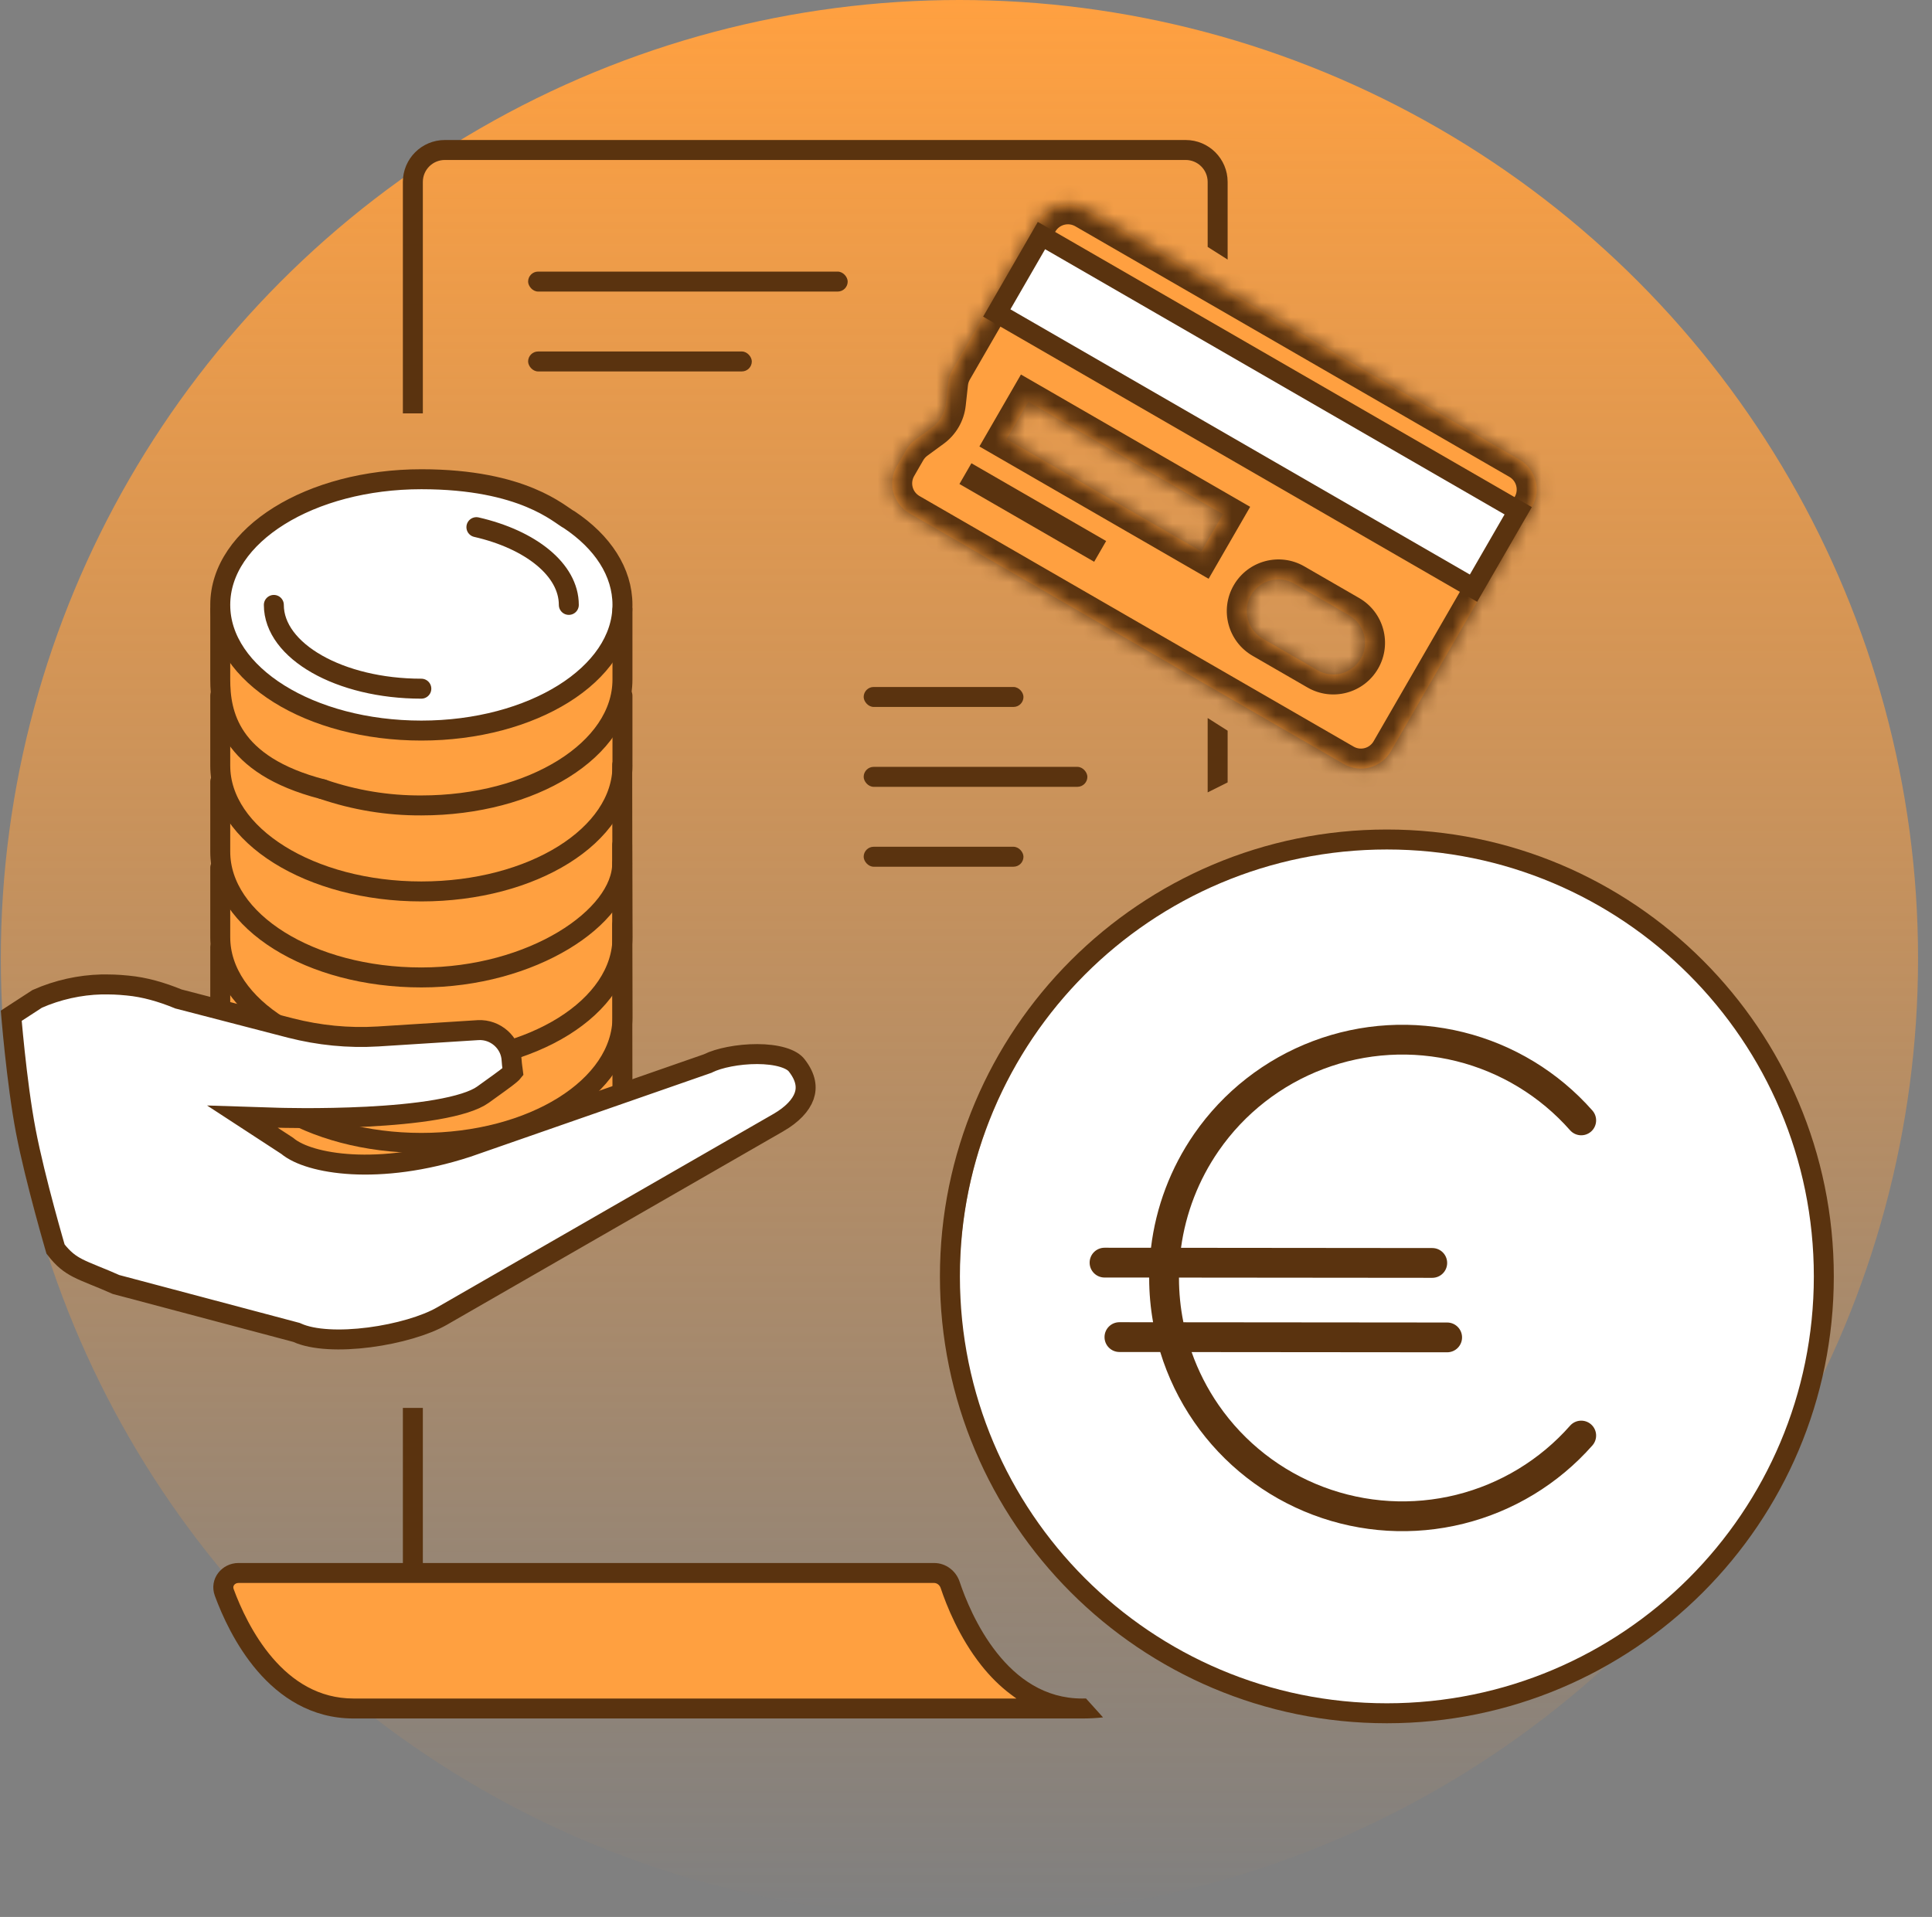 <svg width="131" height="130" viewBox="0 0 131 130" fill="none" xmlns="http://www.w3.org/2000/svg">
<rect x="0" y="0" width="131" height="130" fill="#808080" stroke="none"/>
<circle cx="65.055" cy="65" r="65" fill="url(#paint0_linear_1322_5296)"/>
<circle cx="94.316" cy="86.677" r="29.253" fill="white"/>
<path fill-rule="evenodd" clip-rule="evenodd" d="M94.037 115.511C110.027 115.511 122.988 102.549 122.988 86.56C122.988 70.571 110.027 57.609 94.037 57.609C78.048 57.609 65.087 70.571 65.087 86.56C65.087 102.549 78.048 115.511 94.037 115.511ZM124.342 86.56C124.342 103.297 110.774 116.865 94.037 116.865C77.3 116.865 63.732 103.297 63.732 86.56C63.732 69.823 77.3 56.255 94.037 56.255C110.774 56.255 124.342 69.823 124.342 86.56Z" fill="#5A330F"/>
<path fill-rule="evenodd" clip-rule="evenodd" d="M89.737 72.494C92.616 71.406 95.758 71.221 98.746 71.963C101.733 72.706 104.423 74.34 106.458 76.649C106.827 77.067 107.465 77.108 107.884 76.739C108.302 76.37 108.342 75.731 107.974 75.313C105.667 72.696 102.618 70.844 99.233 70.003C95.847 69.162 92.286 69.371 89.023 70.604C85.76 71.837 82.949 74.035 80.966 76.904C79.373 79.209 78.374 81.859 78.043 84.62L74.894 84.617C74.336 84.617 73.883 85.069 73.883 85.627C73.882 86.184 74.334 86.637 74.892 86.638L77.92 86.64C77.92 86.65 77.92 86.659 77.92 86.668C77.92 87.679 78.01 88.684 78.185 89.67L75.904 89.668C75.346 89.667 74.893 90.119 74.893 90.677C74.892 91.235 75.344 91.688 75.902 91.688L78.671 91.691C79.185 93.37 79.956 94.97 80.966 96.431C82.949 99.301 85.76 101.498 89.023 102.731C92.286 103.964 95.847 104.174 99.233 103.333C102.618 102.492 105.667 100.639 107.974 98.023C108.342 97.604 108.302 96.966 107.884 96.597C107.465 96.228 106.827 96.268 106.458 96.687C104.423 98.996 101.733 100.63 98.746 101.372C95.758 102.114 92.616 101.929 89.737 100.841C86.858 99.754 84.378 97.815 82.628 95.283C81.856 94.166 81.243 92.958 80.798 91.693L98.124 91.708C98.682 91.709 99.135 91.257 99.135 90.699C99.136 90.141 98.684 89.689 98.126 89.688L80.241 89.672C80.042 88.688 79.941 87.682 79.941 86.668C79.941 86.659 79.941 86.651 79.941 86.642L97.114 86.658C97.672 86.658 98.125 86.207 98.125 85.649C98.126 85.091 97.674 84.638 97.116 84.638L80.079 84.622C80.399 82.272 81.269 80.02 82.628 78.053C84.378 75.521 86.858 73.582 89.737 72.494Z" fill="#5A330F"/>
<path d="M15.223 107.263H63.978L67.229 113.222L71.563 115.93H23.349L18.473 113.763L15.223 107.263Z" fill="#FFA040"/>
<path fill-rule="evenodd" clip-rule="evenodd" d="M73.373 115.188C73.462 115.188 73.55 115.187 73.638 115.185L74.792 116.468C74.342 116.516 73.869 116.542 73.373 116.542H23.973C21.089 116.542 18.958 115.069 17.456 113.323C15.962 111.584 15.049 109.531 14.569 108.225C14.148 107.079 15.04 105.997 16.17 105.997H27.317V95.48H28.671V105.997H63.336C64.145 105.997 64.825 106.539 65.068 107.267C65.431 108.356 66.229 110.367 67.597 112.093C68.961 113.814 70.835 115.188 73.373 115.188ZM23.973 115.188H68.917L68.585 114.943C67.793 114.359 67.113 113.662 66.536 112.935C65.027 111.03 64.168 108.85 63.783 107.696C63.711 107.479 63.519 107.351 63.336 107.351H16.17C16.033 107.351 15.931 107.413 15.875 107.489C15.847 107.527 15.829 107.569 15.823 107.611C15.817 107.651 15.819 107.7 15.84 107.758C16.294 108.994 17.14 110.877 18.483 112.44C19.82 113.995 21.606 115.188 23.973 115.188ZM30.161 10.849C29.338 10.849 28.671 11.516 28.671 12.339V28.035H27.317V12.339C27.317 10.768 28.59 9.495 30.161 9.495H80.396C81.967 9.495 83.24 10.768 83.24 12.339V17.604L81.886 16.744V12.339C81.886 11.516 81.219 10.849 80.396 10.849H30.161ZM81.886 53.737L83.24 53.06V49.553L81.886 48.694V53.737Z" fill="#5A330F"/>
<rect x="58.562" y="46.589" width="10.835" height="1.354" rx="0.677" fill="#5A330F"/>
<rect x="35.809" y="18.419" width="21.669" height="1.354" rx="0.677" fill="#5A330F"/>
<rect x="35.809" y="23.836" width="15.168" height="1.354" rx="0.677" fill="#5A330F"/>
<rect x="58.562" y="52.006" width="15.168" height="1.354" rx="0.677" fill="#5A330F"/>
<rect x="58.562" y="57.424" width="10.835" height="1.354" rx="0.677" fill="#5A330F"/>
<mask id="path-12-inside-1_1322_5296" fill="white">
<path fill-rule="evenodd" clip-rule="evenodd" d="M70.382 15.03C71.03 13.908 72.464 13.524 73.585 14.171L103.022 31.167C104.144 31.814 104.528 33.248 103.881 34.37L94.308 50.949C93.661 52.07 92.227 52.455 91.106 51.807L61.669 34.812C60.547 34.164 60.163 32.73 60.81 31.609L61.128 31.059L61.43 30.535C61.593 30.253 61.813 30.008 62.075 29.816L63.19 28.999C63.721 28.61 64.064 28.016 64.135 27.362L64.285 25.988C64.32 25.664 64.423 25.352 64.585 25.07L64.693 24.884L65.596 23.319L70.382 15.03ZM69.722 27.248L82.918 34.867L81.456 37.401L68.259 29.782L69.722 27.248ZM87.761 39.581C86.733 38.988 85.419 39.34 84.826 40.368C84.232 41.396 84.584 42.71 85.612 43.303L89.334 45.452C90.362 46.046 91.676 45.694 92.27 44.666C92.863 43.638 92.511 42.324 91.483 41.73L87.761 39.581Z"/>
</mask>
<path fill-rule="evenodd" clip-rule="evenodd" d="M70.382 15.03C71.03 13.908 72.464 13.524 73.585 14.171L103.022 31.167C104.144 31.814 104.528 33.248 103.881 34.37L94.308 50.949C93.661 52.07 92.227 52.455 91.106 51.807L61.669 34.812C60.547 34.164 60.163 32.73 60.81 31.609L61.128 31.059L61.43 30.535C61.593 30.253 61.813 30.008 62.075 29.816L63.19 28.999C63.721 28.61 64.064 28.016 64.135 27.362L64.285 25.988C64.32 25.664 64.423 25.352 64.585 25.07L64.693 24.884L65.596 23.319L70.382 15.03ZM69.722 27.248L82.918 34.867L81.456 37.401L68.259 29.782L69.722 27.248ZM87.761 39.581C86.733 38.988 85.419 39.34 84.826 40.368C84.232 41.396 84.584 42.71 85.612 43.303L89.334 45.452C90.362 46.046 91.676 45.694 92.27 44.666C92.863 43.638 92.511 42.324 91.483 41.73L87.761 39.581Z" fill="#FFA040"/>
<path d="M103.881 34.37L105.053 35.047L103.881 34.37ZM94.308 50.949L93.136 50.272L94.308 50.949ZM61.128 31.059L62.3 31.736L61.128 31.059ZM61.43 30.535L60.258 29.858L61.43 30.535ZM62.075 29.816L61.275 28.724L61.275 28.724L62.075 29.816ZM63.19 28.999L63.991 30.091L63.991 30.091L63.19 28.999ZM64.135 27.362L65.481 27.509L65.481 27.509L64.135 27.362ZM64.285 25.988L62.939 25.841L62.939 25.841L64.285 25.988ZM64.585 25.07L63.413 24.393L64.585 25.07ZM64.693 24.884L65.866 25.561L64.693 24.884ZM82.918 34.867L84.091 35.544L84.768 34.371L83.596 33.694L82.918 34.867ZM69.722 27.248L70.399 26.075L69.226 25.398L68.549 26.571L69.722 27.248ZM81.456 37.401L80.778 38.574L81.951 39.251L82.628 38.078L81.456 37.401ZM68.259 29.782L67.086 29.105L66.409 30.277L67.582 30.955L68.259 29.782ZM87.761 39.581L87.084 40.754L87.084 40.754L87.761 39.581ZM91.483 41.73L90.806 42.903L91.483 41.73ZM74.262 12.998C72.493 11.977 70.231 12.583 69.21 14.352L71.555 15.707C71.829 15.233 72.434 15.071 72.908 15.344L74.262 12.998ZM103.7 29.994L74.262 12.998L72.908 15.344L102.345 32.34L103.7 29.994ZM105.053 35.047C106.075 33.278 105.469 31.015 103.7 29.994L102.345 32.34C102.819 32.613 102.981 33.219 102.708 33.693L105.053 35.047ZM95.481 51.626L105.053 35.047L102.708 33.693L93.136 50.272L95.481 51.626ZM90.429 52.98C92.198 54.002 94.46 53.395 95.481 51.626L93.136 50.272C92.862 50.745 92.257 50.908 91.783 50.634L90.429 52.98ZM60.991 35.984L90.429 52.98L91.783 50.634L62.346 33.639L60.991 35.984ZM59.637 30.932C58.616 32.701 59.222 34.963 60.991 35.984L62.346 33.639C61.872 33.365 61.71 32.76 61.983 32.286L59.637 30.932ZM59.955 30.382L59.637 30.932L61.983 32.286L62.3 31.736L59.955 30.382ZM60.258 29.858L59.955 30.382L62.3 31.736L62.603 31.212L60.258 29.858ZM61.275 28.724C60.861 29.027 60.514 29.413 60.258 29.858L62.603 31.212C62.672 31.093 62.765 30.99 62.876 30.908L61.275 28.724ZM62.39 27.906L61.275 28.724L62.876 30.908L63.991 30.091L62.39 27.906ZM62.789 27.215C62.759 27.491 62.614 27.742 62.39 27.906L63.991 30.091C64.828 29.478 65.369 28.541 65.481 27.509L62.789 27.215ZM62.939 25.841L62.789 27.215L65.481 27.509L65.632 26.135L62.939 25.841ZM63.413 24.393C63.156 24.837 62.995 25.331 62.939 25.841L65.632 26.135C65.646 25.998 65.69 25.866 65.758 25.747L63.413 24.393ZM63.52 24.207L63.413 24.393L65.758 25.747L65.866 25.561L63.52 24.207ZM64.424 22.642L63.52 24.207L65.866 25.561L66.769 23.996L64.424 22.642ZM69.21 14.352L64.424 22.642L66.769 23.996L71.555 15.707L69.21 14.352ZM83.596 33.694L70.399 26.075L69.045 28.421L82.241 36.04L83.596 33.694ZM82.628 38.078L84.091 35.544L81.746 34.19L80.283 36.724L82.628 38.078ZM67.582 30.955L80.778 38.574L82.133 36.228L68.936 28.609L67.582 30.955ZM68.549 26.571L67.086 29.105L69.432 30.459L70.895 27.925L68.549 26.571ZM85.998 41.045C86.218 40.665 86.704 40.535 87.084 40.754L88.438 38.408C86.763 37.441 84.62 38.015 83.653 39.691L85.998 41.045ZM86.289 42.13C85.909 41.911 85.779 41.425 85.998 41.045L83.653 39.691C82.685 41.366 83.259 43.509 84.935 44.476L86.289 42.13ZM90.011 44.279L86.289 42.13L84.935 44.476L88.657 46.625L90.011 44.279ZM91.097 43.989C90.877 44.369 90.391 44.499 90.011 44.279L88.657 46.625C90.332 47.593 92.475 47.019 93.442 45.343L91.097 43.989ZM90.806 42.903C91.186 43.123 91.316 43.609 91.097 43.989L93.442 45.343C94.41 43.667 93.836 41.525 92.16 40.557L90.806 42.903ZM87.084 40.754L90.806 42.903L92.16 40.557L88.438 38.408L87.084 40.754Z" fill="#5A330F" mask="url(#path-12-inside-1_1322_5296)"/>
<rect x="70.617" y="15.976" width="37.326" height="6.061" transform="rotate(30 70.617 15.976)" fill="white" stroke="#5A330F" stroke-width="1.354"/>
<rect x="65.867" y="31.416" width="10.549" height="1.625" transform="rotate(30 65.867 31.416)" fill="#5A330F"/>
<path d="M14.682 40.63L16.307 36.838L22.266 33.587L30.934 32.504L36.893 34.129L41.227 37.38L42.31 41.172V75.301L39.059 80.176L32.559 82.343L26.6 82.885L21.182 81.26L16.849 79.093L14.682 74.759V40.63Z" fill="#FFA040"/>
<path d="M14.682 40.63L16.307 36.838L22.266 33.587L30.934 32.504L36.893 34.129L41.227 37.38L42.31 41.172V41.713L39.059 46.589L32.559 48.756L26.6 49.298L21.182 47.672L16.849 45.505L14.682 41.172V40.63Z" fill="white"/>
<path d="M38.592 35.242C40.865 36.758 42.206 38.795 42.206 41.023C42.206 45.727 36.1 49.545 28.57 49.545C21.04 49.545 14.934 45.758 14.934 41.023C14.934 36.288 21.04 32.5 28.57 32.5C35.523 32.5 37.947 34.916 38.59 35.243" stroke="#5A330F" stroke-width="1.354" stroke-linecap="round" stroke-linejoin="round"/>
<path d="M28.568 46.704C23.046 46.704 18.568 44.159 18.568 41.023" stroke="#5A330F" stroke-width="1.354" stroke-linecap="round" stroke-linejoin="round"/>
<path d="M38.569 41.022C38.569 38.636 35.976 36.591 32.303 35.75" stroke="#5A330F" stroke-width="1.354" stroke-linecap="round" stroke-linejoin="round"/>
<path d="M14.934 58.848V63.56C14.934 68.272 21.04 72.09 28.57 72.09C36.1 72.09 42.206 68.303 42.206 63.56L42.189 51.885" stroke="#5A330F" stroke-width="1.354" stroke-linecap="round" stroke-linejoin="round"/>
<path d="M14.934 64.265V68.977C14.934 73.689 21.04 77.507 28.57 77.507C36.1 77.507 42.206 73.72 42.206 68.977L42.189 57.302" stroke="#5A330F" stroke-width="1.354" stroke-linecap="round" stroke-linejoin="round"/>
<path d="M14.934 69.681V74.393C14.934 79.105 21.04 82.923 28.57 82.923C36.1 82.923 42.206 79.136 42.206 74.393L42.189 62.718" stroke="#5A330F" stroke-width="1.354" stroke-linecap="round" stroke-linejoin="round"/>
<path d="M14.934 53.015V57.757C14.934 62.469 21.04 66.287 28.57 66.287C36.1 66.287 42.189 62.188 42.189 58.551" stroke="#5A330F" stroke-width="1.354" stroke-linecap="round" stroke-linejoin="round"/>
<path d="M14.934 47.182V51.924C14.934 56.636 21.04 60.454 28.57 60.454C36.1 60.454 42.206 56.666 42.206 51.924V47.182" stroke="#5A330F" stroke-width="1.354" stroke-linecap="round" stroke-linejoin="round"/>
<path d="M21.881 53.523C24.033 54.262 26.294 54.634 28.57 54.621C36.1 54.621 42.206 50.833 42.206 46.083V41.349" stroke="#5A330F" stroke-width="1.354" stroke-linecap="round" stroke-linejoin="round"/>
<path d="M14.934 41.349V46.083C14.934 48.356 15.523 51.885 21.875 53.521" stroke="#5A330F" stroke-width="1.354" stroke-linecap="round" stroke-linejoin="round"/>
<path d="M54.025 72.255L54.025 72.255L54.032 72.264C54.662 73.078 54.727 73.763 54.525 74.335C54.306 74.953 53.726 75.581 52.788 76.127C52.787 76.127 52.787 76.127 52.786 76.127L29.949 89.264C28.857 89.89 26.981 90.445 25.041 90.696C23.081 90.95 21.237 90.871 20.156 90.383L20.105 90.361L20.051 90.346L7.865 87.11C7.336 86.874 6.88 86.688 6.486 86.528C6.448 86.512 6.41 86.497 6.373 86.482C5.936 86.303 5.591 86.16 5.284 86.003C4.732 85.72 4.292 85.388 3.766 84.707L3.74 84.617C3.7 84.48 3.643 84.282 3.572 84.032C3.43 83.534 3.234 82.834 3.018 82.029C2.584 80.414 2.073 78.39 1.752 76.716C1.431 75.045 1.176 72.991 1 71.344C0.912 70.522 0.844 69.806 0.799 69.296C0.785 69.138 0.773 68.999 0.763 68.884L2.523 67.74C3.911 67.125 5.413 66.799 6.875 66.761C7.603 66.761 7.868 66.761 8.661 66.837L8.661 66.837C9.815 66.946 10.947 67.276 12.063 67.731L12.105 67.748L12.149 67.759L19.707 69.72L19.711 69.721C21.634 70.208 23.603 70.412 25.618 70.29L25.62 70.29L32.427 69.859C32.428 69.859 32.429 69.859 32.431 69.859C33.595 69.801 34.627 70.701 34.69 71.885L34.69 71.89C34.702 72.086 34.722 72.247 34.74 72.379C34.747 72.429 34.753 72.47 34.758 72.505C34.768 72.572 34.775 72.618 34.779 72.665C34.78 72.678 34.781 72.688 34.782 72.696C34.736 72.754 34.615 72.872 34.289 73.119C34.037 73.31 33.704 73.549 33.256 73.871C33.099 73.984 32.927 74.107 32.74 74.242C32.165 74.656 31.054 74.999 29.583 75.253C28.146 75.501 26.476 75.646 24.879 75.728C23.284 75.809 21.776 75.828 20.665 75.826C20.11 75.824 19.655 75.818 19.34 75.812C19.182 75.809 19.059 75.806 18.976 75.804L18.882 75.802L18.858 75.801L18.852 75.801L18.851 75.801L18.851 75.801L16.434 75.724L18.459 77.045L19.469 77.704C19.875 78.046 20.472 78.323 21.175 78.528C21.916 78.745 22.828 78.899 23.877 78.956C25.976 79.068 28.659 78.791 31.681 77.805L31.681 77.805L31.694 77.801L47.944 72.14L47.985 72.126L48.023 72.107C48.726 71.757 50.045 71.481 51.344 71.484C51.984 71.486 52.582 71.556 53.068 71.7C53.562 71.846 53.869 72.047 54.025 72.255Z" fill="white" stroke="#5A330F" stroke-width="1.354"/>
<defs>
<linearGradient id="paint0_linear_1322_5296" x1="65.055" y1="0" x2="65.055" y2="130" gradientUnits="userSpaceOnUse">
<stop stop-color="#FFA040"/>
<stop offset="1" stop-color="#FFA040" stop-opacity="0"/>
</linearGradient>
</defs>
</svg>
